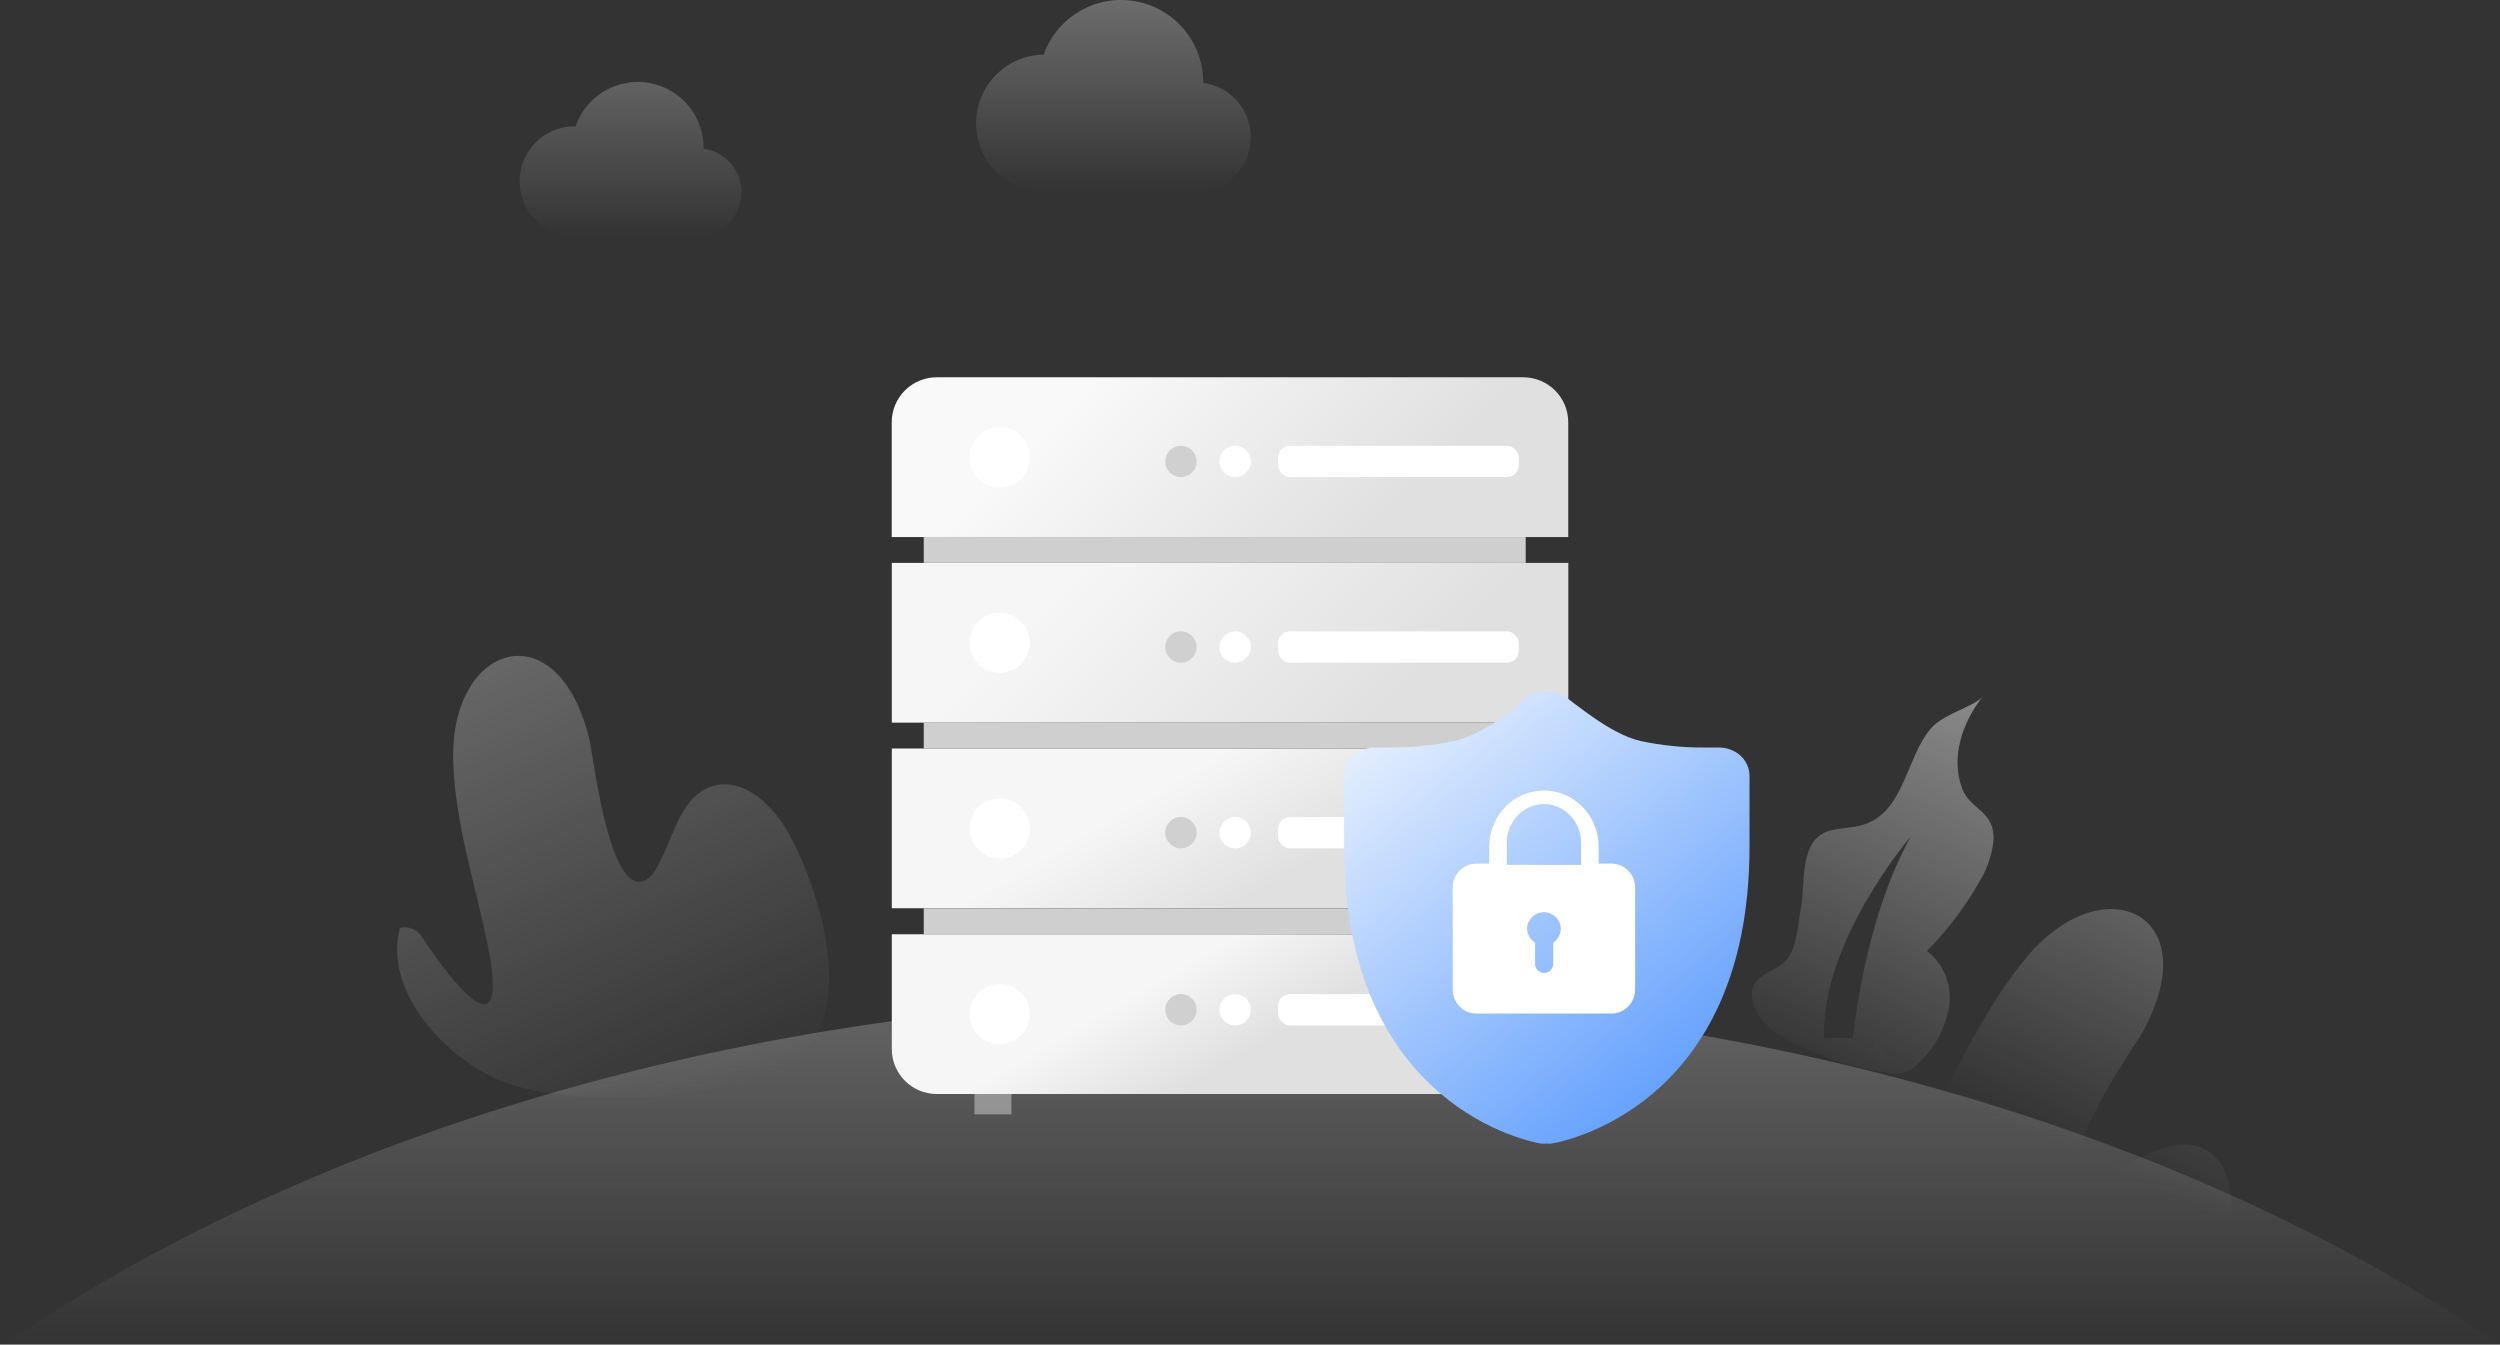 <?xml version="1.0" encoding="UTF-8"?>
<svg width="370px" height="199px" viewBox="0 0 370 199" version="1.1" xmlns="http://www.w3.org/2000/svg" xmlns:xlink="http://www.w3.org/1999/xlink">
    <rect x="0" y="0" width="370" height="199" fill="#333333" stroke="none"/>
    <!-- Generator: Sketch 54.1 (76490) - https://sketchapp.com -->
    <title>暂无权限</title>
    <desc>Created with Sketch.</desc>
    <defs>
        <linearGradient x1="-47.019%" y1="-185.964%" x2="68.869%" y2="100%" id="linearGradient-1">
            <stop stop-color="#D2D2D2" offset="0%"></stop>
            <stop stop-color="#D2D2D2" stop-opacity="0" offset="100%"></stop>
        </linearGradient>
        <linearGradient x1="119%" y1="-110.864%" x2="54.502%" y2="55.587%" id="linearGradient-2">
            <stop stop-color="#D2D2D2" offset="0%"></stop>
            <stop stop-color="#D2D2D2" stop-opacity="0" offset="100%"></stop>
        </linearGradient>
        <linearGradient x1="50%" y1="-221.157%" x2="50%" y2="100%" id="linearGradient-3">
            <stop stop-color="#D2D2D2" offset="0%"></stop>
            <stop stop-color="#D2D2D2" stop-opacity="0" offset="100%"></stop>
        </linearGradient>
        <linearGradient x1="100.081%" y1="-97.78%" x2="38.826%" y2="104.736%" id="linearGradient-4">
            <stop stop-color="#D2D2D2" offset="0%"></stop>
            <stop stop-color="#D2D2D2" stop-opacity="0" offset="100%"></stop>
        </linearGradient>
        <linearGradient x1="50%" y1="-230.116%" x2="50%" y2="100%" id="linearGradient-5">
            <stop stop-color="#D2D2D2" offset="0%"></stop>
            <stop stop-color="#D2D2D2" stop-opacity="0" offset="100%"></stop>
        </linearGradient>
        <linearGradient x1="50%" y1="-169.203%" x2="50%" y2="100%" id="linearGradient-6">
            <stop stop-color="#D2D2D2" offset="0%"></stop>
            <stop stop-color="#D2D2D2" stop-opacity="0" offset="100%"></stop>
        </linearGradient>
        <linearGradient x1="32.38%" y1="42.798%" x2="67.608%" y2="57.205%" id="linearGradient-7">
            <stop stop-color="#F6F6F6" offset="0%"></stop>
            <stop stop-color="#E0E0E0" offset="100%"></stop>
        </linearGradient>
        <linearGradient x1="20.086%" y1="43.392%" x2="79.938%" y2="57.528%" id="linearGradient-8">
            <stop stop-color="#F9F9F9" offset="0%"></stop>
            <stop stop-color="#E0E0E0" offset="100%"></stop>
        </linearGradient>
        <linearGradient x1="33.444%" y1="42.651%" x2="60.858%" y2="53.86%" id="linearGradient-9">
            <stop stop-color="#F6F6F6" offset="0%"></stop>
            <stop stop-color="#E0E0E0" offset="100%"></stop>
        </linearGradient>
        <linearGradient x1="19.1%" y1="42.705%" x2="80.9%" y2="57.298%" id="linearGradient-10">
            <stop stop-color="#F6F6F6" offset="0%"></stop>
            <stop stop-color="#E0E0E0" offset="100%"></stop>
        </linearGradient>
        <linearGradient x1="-0.71%" y1="-13.416%" x2="90.098%" y2="111.985%" id="linearGradient-11">
            <stop stop-color="#FFFFFF" offset="0%"></stop>
            <stop stop-color="#478FFC" offset="100%"></stop>
        </linearGradient>
    </defs>
    <g id="设计规范" stroke="none" stroke-width="1" fill="none" fill-rule="evenodd">
        <g id="08-缺省页规范" transform="translate(-280, -1563)" fill-rule="nonzero">
            <g id="暂无权限" transform="translate(280, 1563)">
                <g id="编组-2备份-8">
                    <path d="M73.259,159.554 C65.346,155.974 56.765,146.369 59.198,137.332 C60.414,137.021 61.694,137.517 62.383,138.566 C62.383,138.566 76.111,160.011 72.259,140.282 C70.444,131.011 67.321,122.048 67.074,112.468 C66.667,95.06 82.642,90.233 87.235,109.468 C87.84,112.011 90.16,132.69 95.444,130.32 C96.125,129.962 96.677,129.401 97.025,128.715 C99.704,124.32 100.506,117.863 105.42,116.369 C109.728,115.011 113.975,118.752 116.296,122.616 C121,130.468 127.296,149.986 117.667,156.603 C108.037,163.221 83.741,164.27 73.346,159.641 L73.259,159.554 Z" id="路径" fill="url(#linearGradient-1)"></path>
                    <path d="M273.185,180.431 C269.704,172.468 269.79,159.591 277.691,154.505 C278.808,155.105 279.411,156.356 279.185,157.603 C279.185,157.603 274.975,182.727 285.358,165.505 C290.296,157.394 294,148.665 300.173,141.394 C311.519,128.134 326.642,135.332 317.148,152.678 C315.914,154.974 303.741,171.863 309.247,173.665 C309.992,173.849 310.776,173.801 311.494,173.529 C316.432,172.073 321.37,167.826 326.037,169.974 C330.136,171.863 330.778,177.468 329.914,181.9 C328.136,190.875 319.422,200.912 307.841,199.357 C296.014,197.752 277.778,190.924 273.222,180.517 L273.185,180.431 Z" id="路径" fill="url(#linearGradient-2)"></path>
                    <path d="M370.519,199.357 C323.963,167.418 258.173,147.505 185.259,147.505 C112.346,147.505 46.556,167.418 0,199.357 L370.519,199.357 Z" id="路径" fill="url(#linearGradient-3)"></path>
                    <path d="M293.469,103.06 C290.519,106.764 288.63,112.011 290.395,116.702 C291.617,119.937 295.296,119.961 295.037,124.455 C294.783,126.699 294.014,128.854 292.79,130.752 C290.704,134.4 288.147,137.758 285.185,140.739 C287.654,142.665 288.91,145.761 288.481,148.863 C287.997,151.942 286.539,154.784 284.321,156.974 C283.668,157.772 282.816,158.386 281.852,158.752 C280.918,158.967 279.947,158.967 279.012,158.752 C274.419,157.972 269.959,156.546 265.765,154.517 C263.148,153.27 260.481,151.566 259.593,148.85 C258.574,145.733 260.193,144.743 261.961,143.766 L262.417,143.514 C263.33,143.005 264.226,142.451 264.765,141.566 C266.062,139.443 266.099,136.603 266.556,134.233 C267.222,130.739 266.235,124.369 270.605,122.999 C272.296,122.468 274.136,122.591 275.827,122.048 C279.501,120.878 281.022,117.422 282.495,113.928 L282.763,113.292 C283.612,111.282 284.487,109.305 285.79,107.789 C287.642,105.628 292.235,104.566 293.469,103.06 Z M282.802,123.789 C282.802,123.789 269.506,139.295 269.938,153.628 L274.235,153.628 C274.235,153.628 275.79,136.344 282.802,123.789 Z" id="形状结合" fill="url(#linearGradient-4)"></path>
                    <path d="M104.136,22.011 L104.136,22.011 C104.204,17.225 100.786,13.099 96.071,12.276 C91.357,11.452 86.742,14.176 85.185,18.702 C82.215,18.644 79.449,20.212 77.974,22.791 C76.499,25.371 76.55,28.549 78.107,31.08 C79.663,33.611 82.477,35.09 85.444,34.937 L103.333,34.937 C106.73,34.891 109.518,32.236 109.728,28.846 C109.939,25.456 107.501,22.476 104.136,22.011 L104.136,22.011 Z" id="路径" fill="url(#linearGradient-5)"></path>
                    <path d="M178.074,12.208 L178.074,12.147 C178.067,6.232 173.804,1.18 167.975,0.177 C162.145,-0.825 156.44,2.512 154.457,8.085 C148.849,8.174 144.374,12.792 144.463,18.4 C144.552,24.008 149.17,28.482 154.778,28.394 L177,28.394 C181.281,28.401 184.829,25.075 185.097,20.802 C185.365,16.529 182.261,12.785 178.012,12.258 L178.074,12.208 Z" id="路径" fill="url(#linearGradient-6)"></path>
                </g>
                <rect id="矩形" fill="url(#linearGradient-7)" x="131.988" y="110.778" width="100.123" height="23.642"></rect>
                <circle id="椭圆形" fill="#FFFFFF" cx="147.951" cy="122.605" r="4.457"></circle>
                <circle id="椭圆形" fill="#D0D0D0" cx="174.778" cy="123.235" r="2.321"></circle>
                <circle id="椭圆形" fill="#FFFFFF" cx="182.802" cy="123.235" r="2.321"></circle>
                <rect id="矩形" fill="#FFFFFF" x="189.16" y="120.926" width="35.617" height="4.63" rx="1.74"></rect>
                <rect id="矩形" fill="#CFCFCF" x="136.716" y="106.963" width="89.086" height="3.827"></rect>
                <rect id="矩形" fill="#CFCFCF" x="136.716" y="134.432" width="89.086" height="3.827"></rect>
                <rect id="矩形" fill="#B5B5B5" opacity="0.65" x="144.21" y="161.901" width="5.481" height="3.025"></rect>
                <path d="M138.642,55.839 L225.444,55.839 C229.12,55.839 232.099,58.819 232.099,62.494 L232.099,79.481 L131.975,79.481 L131.975,62.494 C131.975,60.727 132.678,59.032 133.929,57.784 C135.179,56.536 136.875,55.836 138.642,55.839 L138.642,55.839 Z" id="路径" fill="url(#linearGradient-8)"></path>
                <circle id="椭圆形" fill="#FFFFFF" cx="147.951" cy="67.667" r="4.457"></circle>
                <circle id="椭圆形" fill="#D0D0D0" cx="174.778" cy="68.296" r="2.321"></circle>
                <circle id="椭圆形" fill="#FFFFFF" cx="182.802" cy="68.296" r="2.321"></circle>
                <rect id="矩形" fill="#FFFFFF" x="189.16" y="65.975" width="35.617" height="4.63" rx="1.74"></rect>
                <path d="M131.988,138.272 L232.099,138.272 L232.099,155.259 C232.099,158.934 229.12,161.914 225.444,161.914 L138.642,161.914 C134.967,161.914 131.988,158.934 131.988,155.259 L131.988,138.272 Z" id="路径" fill="url(#linearGradient-9)"></path>
                <circle id="椭圆形" fill="#FFFFFF" cx="147.951" cy="150.086" r="4.457"></circle>
                <circle id="椭圆形" fill="#D0D0D0" cx="174.778" cy="149.444" r="2.321"></circle>
                <circle id="椭圆形" fill="#FFFFFF" cx="182.802" cy="149.444" r="2.321"></circle>
                <rect id="矩形" fill="#FFFFFF" x="189.16" y="147.136" width="35.617" height="4.63" rx="1.74"></rect>
                <rect id="矩形" fill="url(#linearGradient-10)" x="131.988" y="83.309" width="100.123" height="23.642"></rect>
                <circle id="椭圆形" fill="#FFFFFF" cx="147.951" cy="95.136" r="4.457"></circle>
                <circle id="椭圆形" fill="#D0D0D0" cx="174.778" cy="95.765" r="2.321"></circle>
                <circle id="椭圆形" fill="#FFFFFF" cx="182.802" cy="95.765" r="2.321"></circle>
                <rect id="矩形" fill="#FFFFFF" x="189.16" y="93.444" width="35.617" height="4.63" rx="1.74"></rect>
                <rect id="矩形" fill="#CFCFCF" x="136.716" y="79.481" width="89.086" height="3.827"></rect>
                <path d="M254.365,110.631 L254.031,110.631 C254.031,110.631 253.225,110.631 252.071,110.631 C248.972,110.641 245.882,110.322 242.852,109.678 C238.263,108.669 232.951,103.915 231.394,102.961 C230.617,102.511 229.735,102.273 228.836,102.27 C227.938,102.282 227.057,102.519 226.277,102.961 C226.082,103.099 220.562,108.489 215.153,109.678 C212.099,110.318 208.986,110.638 205.865,110.631 C204.655,110.631 203.904,110.631 203.848,110.631 L203.57,110.631 C202.411,110.611 201.286,111.02 200.414,111.778 C199.487,112.515 198.941,113.626 198.926,114.805 L198.926,125.323 C198.926,164.02 226.875,169.051 228.015,169.244 C228.283,169.278 228.554,169.278 228.822,169.244 C229.094,169.278 229.37,169.278 229.642,169.244 C230.852,169.051 258.926,164.061 258.926,125.323 L258.926,114.805 C258.908,113.647 258.404,112.55 257.535,111.778 C256.651,111.03 255.526,110.623 254.365,110.631 Z" id="路径" fill="url(#linearGradient-11)"></path>
                <path d="M238.541,127.814 L236.597,127.814 L236.597,124.982 C236.418,120.521 232.846,117 228.5,117 C224.154,117 220.582,120.521 220.403,124.982 L220.403,127.814 L218.459,127.814 C216.552,127.821 215.008,129.408 215,131.367 L215,146.446 C215.008,148.406 216.552,149.992 218.459,150 L238.541,150 C240.448,149.992 241.992,148.406 242,146.446 L242,131.382 C242,129.417 240.453,127.821 238.541,127.814 L238.541,127.814 Z M229.874,139.516 L229.874,142.637 C229.874,143.39 229.274,144 228.533,144 C227.793,144 227.193,143.39 227.193,142.637 L227.193,139.516 C226.453,139.059 226.001,138.243 226,137.362 C226.096,136.031 227.187,135 228.5,135 C229.813,135 230.904,136.031 231,137.362 C231.013,138.229 230.588,139.043 229.874,139.516 L229.874,139.516 Z M233.993,128 L223.007,128 L223.007,125.058 C222.904,122.931 223.928,120.918 225.67,119.822 C227.412,118.726 229.588,118.726 231.33,119.822 C233.072,120.918 234.096,122.931 233.993,125.058 L233.993,128 Z" id="形状" fill="#FFFFFF"></path>
            </g>
        </g>
    </g>
</svg>